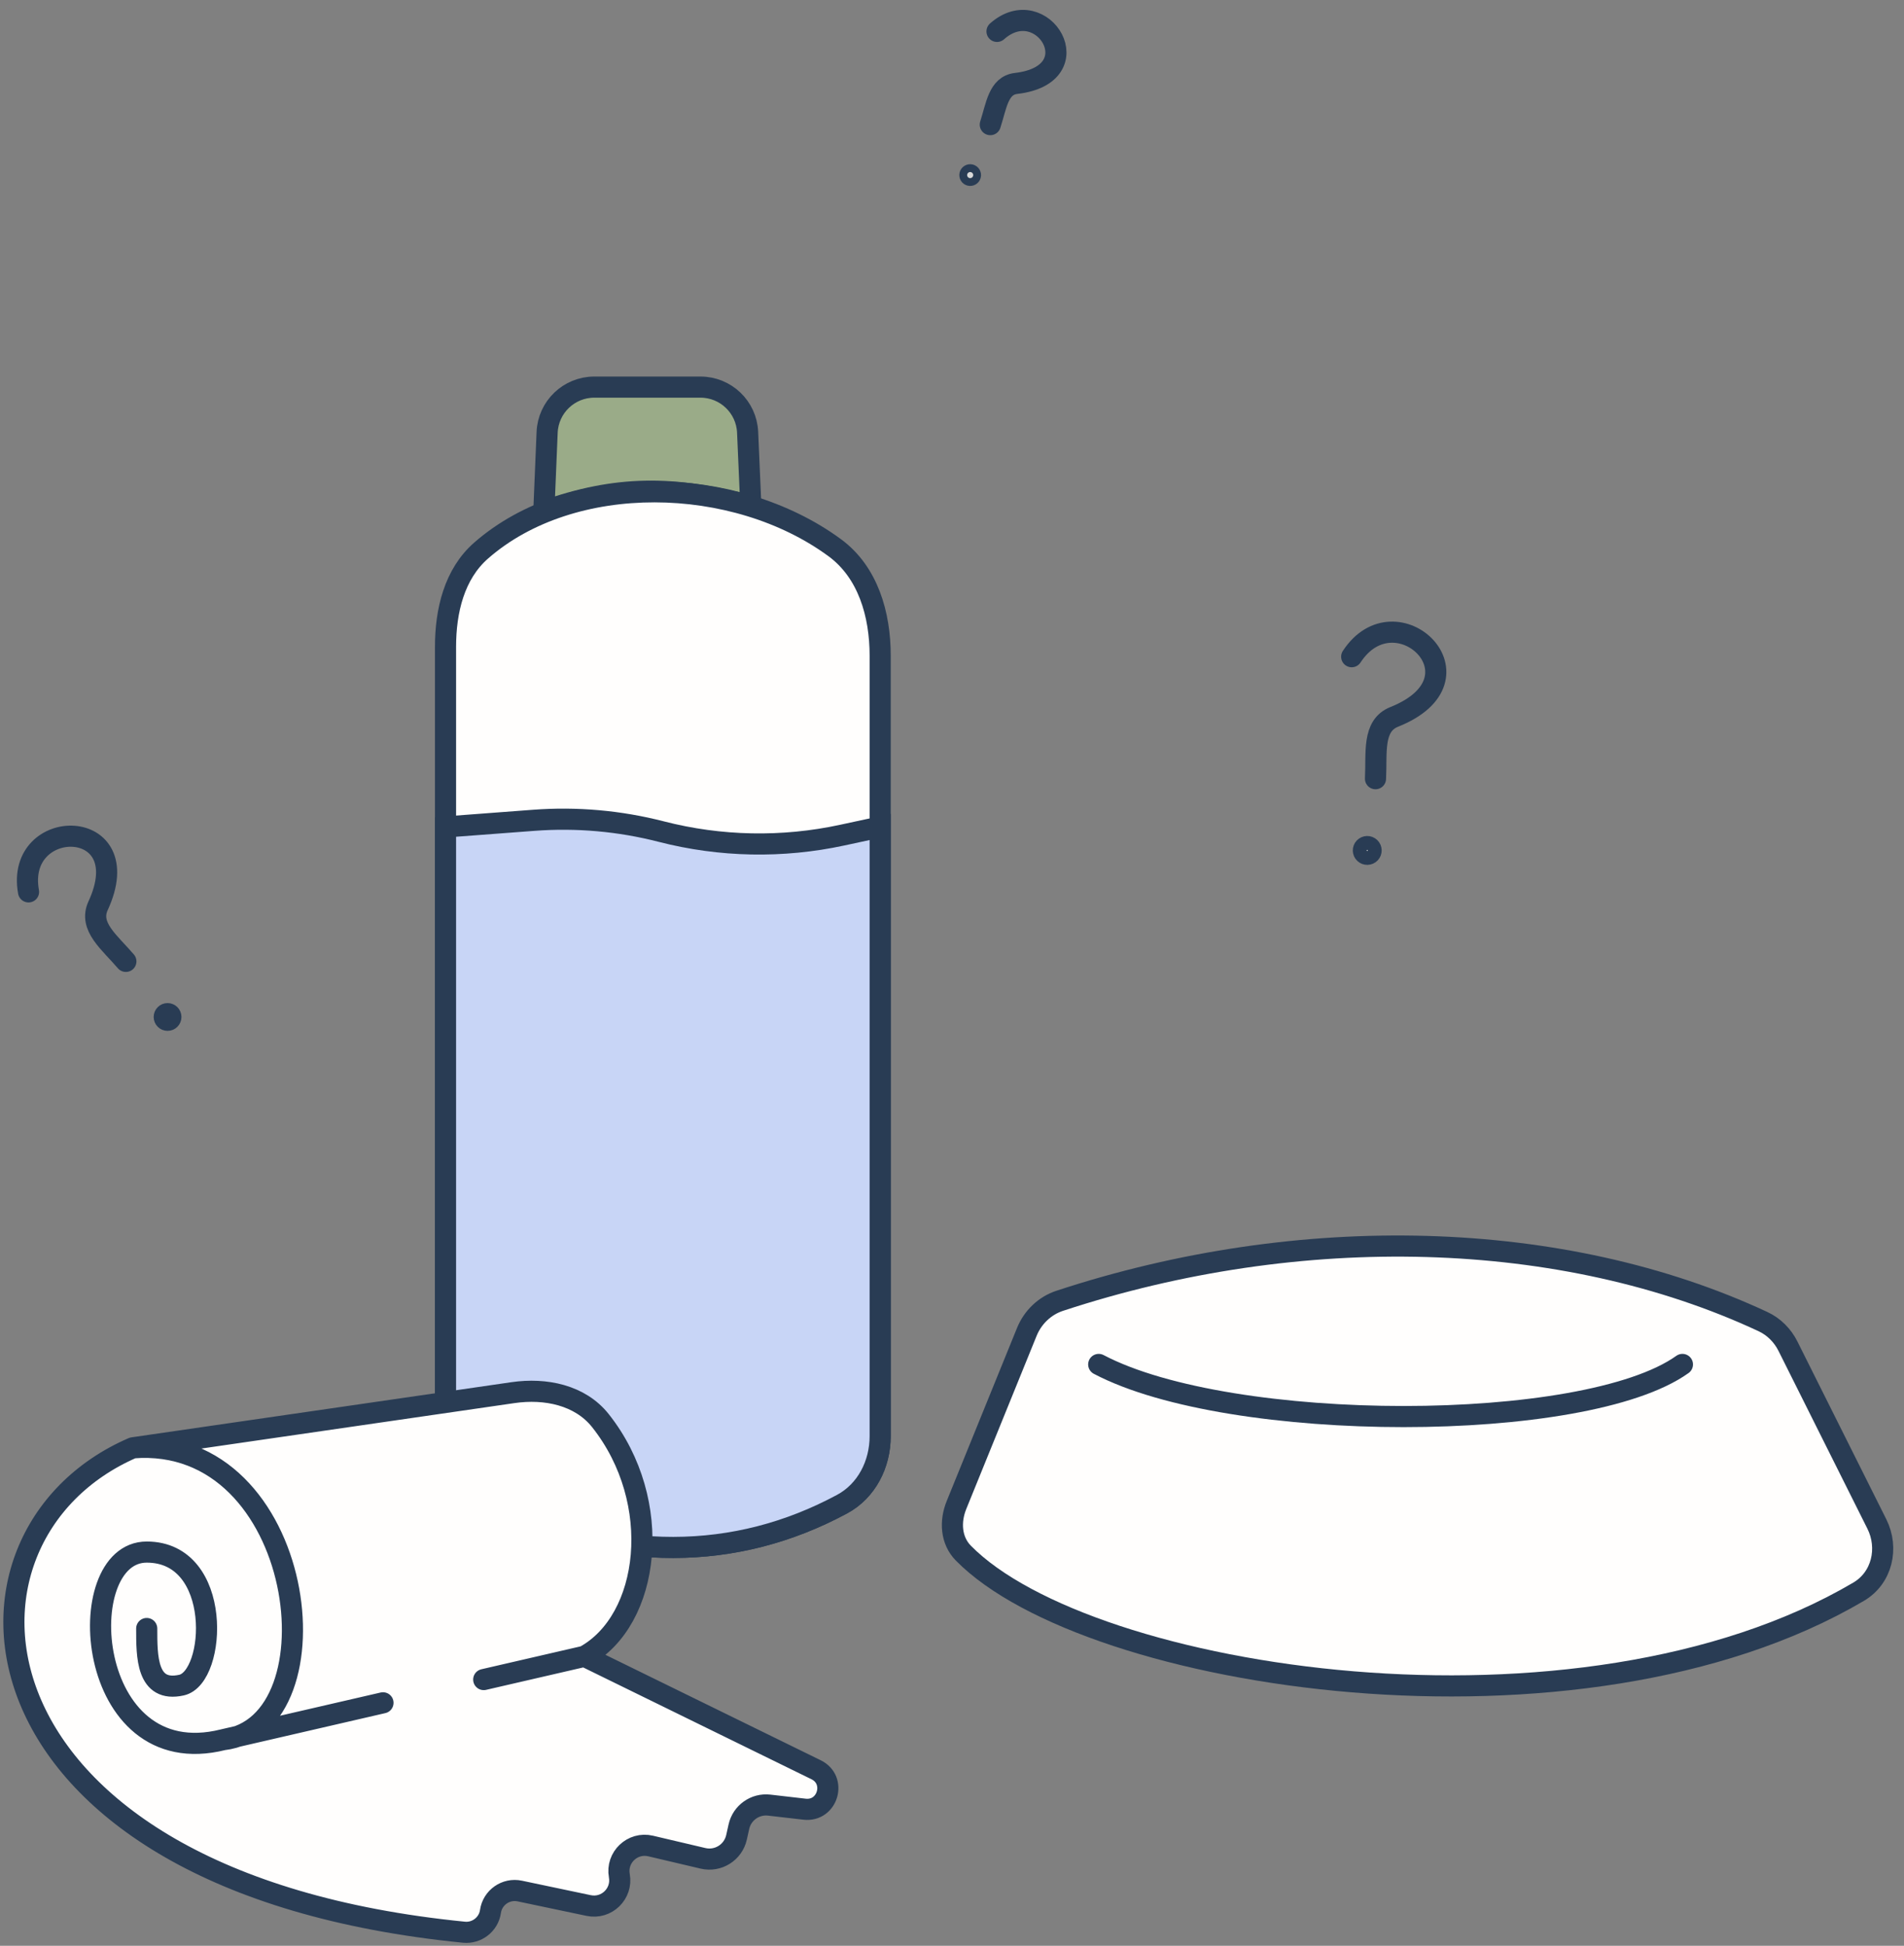<svg xmlns="http://www.w3.org/2000/svg" fill="none" viewBox="0 0 137 140" height="140" width="137">
<rect x="0" y="0" width="137" height="140" fill="#808080" stroke="none"/>
<path stroke-linecap="round" stroke-width="1.52" stroke="#293C54" fill="#9AAB88" d="M54.025 36.415C48.44 34.926 44.344 34.926 39.132 36.787L39.368 31.107C39.444 29.288 40.941 27.852 42.763 27.852H50.4C52.219 27.852 53.715 29.284 53.794 31.101L54.025 36.415Z"></path>
<path stroke-linecap="round" stroke-width="1.52" stroke="#293C54" fill="#FFFEFD" d="M60.59 108.223C52.95 112.335 44.317 112.433 35.209 108.181C33.219 107.252 32.057 105.19 32.057 102.994V46.538C32.057 43.962 32.68 41.309 34.619 39.613C41.167 33.883 52.886 34.134 60.063 39.408C62.458 41.168 63.332 44.203 63.332 47.175V103.33C63.332 105.343 62.362 107.269 60.59 108.223Z"></path>
<path stroke-linecap="round" stroke-width="1.52" stroke="#293C54" fill="#C8D5F6" d="M60.59 108.223C52.95 112.335 44.317 112.433 35.209 108.18C33.219 107.251 32.057 105.19 32.057 102.994V59.499L38.401 59.021C41.484 58.788 44.584 59.063 47.579 59.833C51.839 60.929 56.295 61.016 60.595 60.089L63.332 59.499V103.329C63.332 105.343 62.362 107.269 60.59 108.223Z"></path>
<path fill="#FFFEFD" d="M33.385 139.022C-3.014 135.417 -5.221 110.574 9.556 104.171L36.911 100.2C39.247 99.861 41.739 100.367 43.205 102.217C47.825 108.045 46.8 116.583 42.056 119.171L58.722 127.334C60.236 128.075 59.565 130.364 57.891 130.171L55.347 129.878C54.33 129.76 53.388 130.431 53.166 131.43L52.996 132.194C52.754 133.282 51.67 133.962 50.586 133.707L46.812 132.819C45.511 132.513 44.324 133.642 44.563 134.956C44.799 136.252 43.646 137.374 42.356 137.102L37.398 136.059C36.401 135.849 35.434 136.525 35.29 137.533C35.159 138.454 34.31 139.114 33.385 139.022Z"></path>
<path stroke-linecap="round" stroke-width="1.52" stroke="#293C54" d="M9.556 104.171C-5.221 110.574 -3.014 135.417 33.385 139.022C34.31 139.114 35.159 138.454 35.29 137.533V137.533C35.434 136.525 36.401 135.849 37.398 136.059L42.356 137.102C43.646 137.374 44.799 136.252 44.563 134.956V134.956C44.324 133.642 45.511 132.513 46.812 132.819L50.586 133.707C51.67 133.962 52.754 133.282 52.996 132.194L53.166 131.43C53.388 130.431 54.33 129.76 55.347 129.878L57.891 130.171C59.565 130.364 60.236 128.075 58.722 127.334L42.056 119.171M9.556 104.171L36.911 100.2C39.247 99.861 41.739 100.367 43.205 102.217C47.825 108.045 46.8 116.583 42.056 119.171M9.556 104.171C22.057 103.171 24.557 124.171 16.057 125.171M42.056 119.171L34.806 120.844M16.057 125.171C6.057 127.671 5.057 111.671 10.557 111.671C16.057 111.671 15.574 120.691 13.057 121.244C10.54 121.798 10.557 119.171 10.557 117.171M16.057 125.171L27.557 122.517"></path>
<path stroke-linecap="round" stroke-width="1.52" stroke="#293C54" fill="#FFFEFD" d="M73.881 95.835L68.822 108.288C68.341 109.471 68.42 110.835 69.316 111.746C78.295 120.883 113.609 126.381 133.736 114.523C135.417 113.533 135.918 111.394 135.046 109.649L128.653 96.864C128.266 96.089 127.641 95.457 126.857 95.091C112.461 88.371 93.58 87.89 76.256 93.59C75.171 93.947 74.311 94.776 73.881 95.835Z"></path>
<path stroke-linecap="round" stroke-width="1.52" stroke="#293C54" d="M79.057 98.171C88.557 103.171 114.057 103.171 121.057 98.171"></path>
<path stroke-linecap="round" stroke-width="1.52" stroke="#293C54" d="M2.053 64.171C1.057 58.671 10.056 58.671 7.057 65.171C6.365 66.671 7.895 67.807 9.057 69.171"></path>
<circle stroke="#293C54" fill="#D9D9D9" r="0.5" cy="73.171" cx="12.057"></circle>
<path stroke-linecap="round" stroke-width="1.52" stroke="#293C54" d="M71.739 2.259C75.002 -0.645 78.666 5.358 73.109 6.004C71.827 6.153 71.691 7.636 71.255 8.967"></path>
<circle stroke-width="0.563" stroke="#293C54" fill="#D9D9D9" transform="rotate(58.603 69.808 12.597)" r="0.5" cy="12.597" cx="69.808"></circle>
<path stroke-linecap="round" stroke-width="1.52" stroke="#293C54" d="M97.259 47.25C100.436 42.388 107.227 48.818 100.32 51.58C98.726 52.217 99.069 54.168 98.972 56.027"></path>
<circle stroke="#293C54" fill="#D9D9D9" transform="rotate(43.432 98.378 61.189)" r="0.539" cy="61.189" cx="98.378"></circle>
</svg>
